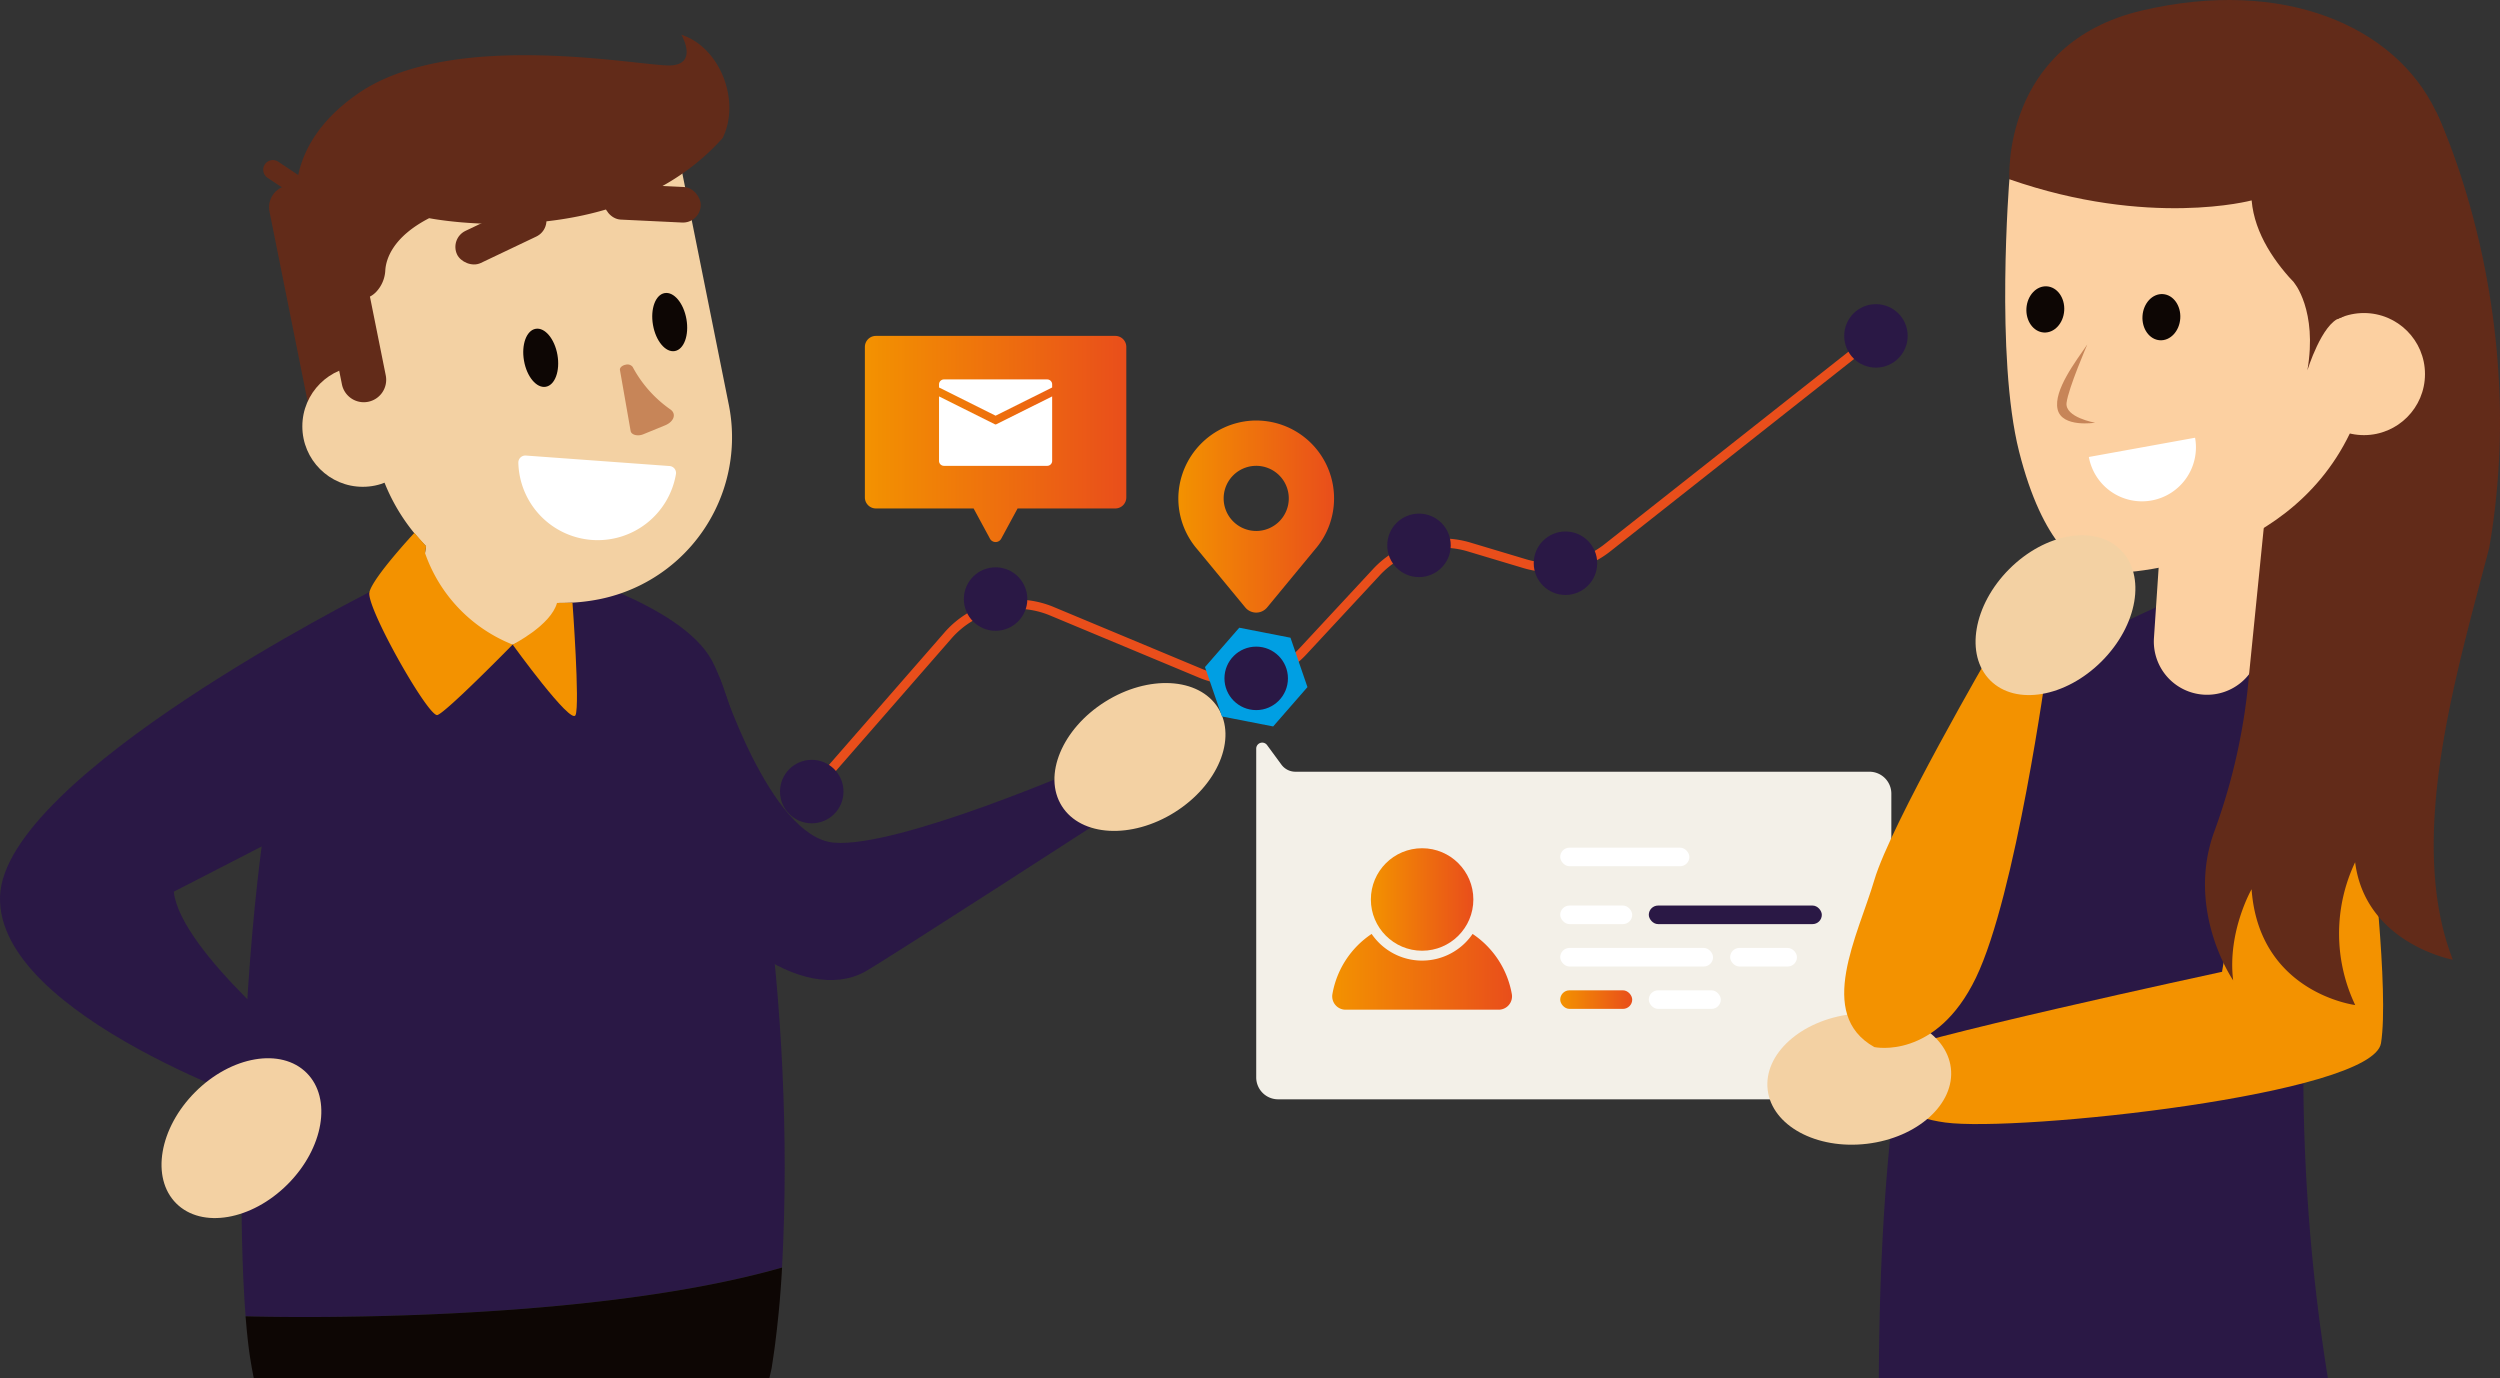 <svg xmlns="http://www.w3.org/2000/svg" xmlns:xlink="http://www.w3.org/1999/xlink" width="692.396" height="381.738" viewBox="0 0 692.396 381.738"><rect x="0" y="0" width="692.396" height="381.738" fill="#333333" stroke="none"/><defs><linearGradient id="linear-gradient" y1="0.5" x2="1" y2="0.5" gradientUnits="objectBoundingBox"><stop offset="0" stop-color="#f39200"></stop><stop offset="1" stop-color="#e94e1b"></stop></linearGradient></defs><g id="Group_7357" data-name="Group 7357" transform="translate(-6470.107 1666.864)"><g id="Group_7358" data-name="Group 7358" transform="translate(6470.107 -1657.234)"><path id="Path_15577" data-name="Path 15577" d="M6700.022-1284.7c-57.442,16.387-148.58,13.508-148.58,13.508-3.758-48.736,1.214-170.7,22.668-191.956,23.5-23.285,61.958-15.078,61.958-15.078s35.989,9.468,44.547,25.442C6690.906-1433.576,6704.03-1358.395,6700.022-1284.7Z" transform="translate(-6483.43 1626.126)" fill="#2a1845"></path><path id="Path_15578" data-name="Path 15578" d="M6700.246-1245.852a1.756,1.756,0,0,1-.012.356q-.105,2.014-.249,4.026c-.084,1.176-.167,2.34-.261,3.5-.072.926-.143,1.853-.237,2.779-.107,1.164-.214,2.327-.345,3.5s-.237,2.316-.38,3.48-.273,2.291-.416,3.444-.308,2.28-.475,3.42-.333,2.255-.511,3.373c-.2.95-.4,1.875-.641,2.79H6553.957c-.356-1.722-.676-3.515-.973-5.368-.226-1.4-.439-2.993-.641-4.726-.1-.855-.178-1.745-.285-2.672-.048-.463-.095-.938-.13-1.425-.084-.951-.178-1.948-.262-2.981C6551.665-1232.35,6642.806-1229.464,6700.246-1245.852Z" transform="translate(-6483.658 1587.287)" fill="#0d0604"></path><path id="Path_15579" data-name="Path 15579" d="M6619.382-1547.82l-8.788,57.363a19.666,19.666,0,0,0,16.461,22.417,19.666,19.666,0,0,0,22.417-16.461l8.787-57.363Z" transform="translate(-6493.411 1637.456)" fill="#f3d1a3"></path><g id="Group_7357-2" data-name="Group 7357" transform="translate(72.903)"><path id="Rectangle_6675" data-name="Rectangle 6675" d="M6.07,0H22.839a0,0,0,0,1,0,0V66.084a0,0,0,0,1,0,0H0a0,0,0,0,1,0,0V6.07A6.07,6.07,0,0,1,6.07,0Z" transform="translate(0.538 43.007) rotate(-11.357)" fill="#622b19"></path><path id="Path_15580" data-name="Path 15580" d="M6579.416-1596.844l12.642,62.94a52.847,52.847,0,0,0,62.218,41.4h0a45.743,45.743,0,0,0,35.84-53.856l-14.04-69.9Z" transform="translate(-6561.171 1648.827)" fill="#f3d1a3"></path><circle id="Ellipse_5470" data-name="Ellipse 5470" cx="16.739" cy="16.739" r="16.739" transform="translate(10.831 91.716)" fill="#f3d1a3"></circle><path id="Rectangle_6676" data-name="Rectangle 6676" d="M3.877,0H8.513A3.877,3.877,0,0,1,12.39,3.877V40.707a6.215,6.215,0,0,1-6.215,6.215h0A6.175,6.175,0,0,1,0,40.748V3.877A3.877,3.877,0,0,1,3.877,0Z" transform="translate(13.77 56.861) rotate(-11.357)" fill="#622b19"></path><path id="Path_15581" data-name="Path 15581" d="M6581.707-1551.77l-6.066-6.445-1.431-31.723,10.6,28.87Z" transform="translate(-6560.307 1644.454)" fill="#622b19"></path><path id="Path_15582" data-name="Path 15582" d="M6593.152-1590.087c.183-2.9,1.874-9.133,12.147-14.433,0,0,52.195,10.473,81.294-22.211,5.081-10.4-.834-25.2-11.441-28.585,0,0,4.742,8.055-2.891,8.486s-60.427-10.475-86.774,7.869-17.755,44.117-3.979,54.661c4.186,3.2,7.112,2.165,8.99.324A9.335,9.335,0,0,0,6593.152-1590.087Z" transform="translate(-6559.342 1655.316)" fill="#622b19"></path><path id="Path_15583" data-name="Path 15583" d="M6571.454-1601.263a2.667,2.667,0,0,1-2.008-.4l-10.715-7.132a2.672,2.672,0,0,1-.745-3.707,2.673,2.673,0,0,1,3.706-.745l10.716,7.133a2.671,2.671,0,0,1,.745,3.706A2.665,2.665,0,0,1,6571.454-1601.263Z" transform="translate(-6557.537 1648.4)" fill="#622b19"></path><ellipse id="Ellipse_5471" data-name="Ellipse 5471" cx="4.702" cy="8.15" rx="4.702" ry="8.15" transform="matrix(0.985, -0.172, 0.172, 0.985, 70.82, 82.245)" fill="#0d0604"></ellipse><ellipse id="Ellipse_5472" data-name="Ellipse 5472" cx="4.702" cy="8.15" rx="4.702" ry="8.15" transform="matrix(0.985, -0.172, 0.172, 0.985, 106.547, 72.354)" fill="#0d0604"></ellipse><path id="Path_15584" data-name="Path 15584" d="M6676.018-1544.263l2.956,16.882c.187,1.073,1.955,1.542,3.473.92l6.06-2.48c2.472-1.012,3.212-3.164,1.507-4.393h0a33.684,33.684,0,0,1-10.291-11.443l-.184-.348a1.817,1.817,0,0,0-1.923-.614h0C6676.621-1545.564,6675.9-1544.9,6676.018-1544.263Z" transform="translate(-6577.219 1637.118)" fill="#c78558"></path><path id="Path_15585" data-name="Path 15585" d="M6644.351-1515.559a1.943,1.943,0,0,0-2.079,1.98,21.986,21.986,0,0,0,20.379,21.394,21.985,21.985,0,0,0,23.271-18.24,1.933,1.933,0,0,0-1.772-2.232Z" transform="translate(-6571.615 1632.097)" fill="#fff"></path><rect id="Rectangle_6677" data-name="Rectangle 6677" width="26.878" height="9.853" rx="4.927" transform="translate(94.563 41.11) rotate(2.747)" fill="#622b19"></rect><rect id="Rectangle_6678" data-name="Rectangle 6678" width="26.878" height="9.853" rx="4.927" transform="translate(80.083 53.765) rotate(154.539)" fill="#622b19"></rect></g><path id="Path_15586" data-name="Path 15586" d="M6608.2-1484.286a42.128,42.128,0,0,0,24.269,25.349s-18.4,18.777-20.843,19.511-19.81-29.91-18.83-34.028,12.453-16.422,12.453-16.422l3.241,3.7Z" transform="translate(-6490.484 1627.829)" fill="#f39200"></path><path id="Path_15587" data-name="Path 15587" d="M6640.38-1455.085s10.571-5.3,12.286-11.538l4.284-.07s2.078,28.211.854,31.132S6640.38-1455.085,6640.38-1455.085Z" transform="translate(-6498.398 1623.978)" fill="#f39200"></path><path id="Path_15588" data-name="Path 15588" d="M6572.416-1470.181s-101.286,50.909-102.3,84.3,77.239,59.363,77.239,59.363l9.557-14.39s-36.877-29.682-38.675-46.322l47.22-24.285-3.244-40.06Z" transform="translate(-6470.107 1624.557)" fill="#2a1845"></path></g><ellipse id="Ellipse_5473" data-name="Ellipse 5473" cx="25.547" cy="18.082" rx="25.547" ry="18.082" transform="translate(6506.124 -1346.364) rotate(-45)" fill="#f3d1a3"></ellipse><path id="Path_15589" data-name="Path 15589" d="M6709.071-1441.978s13.914,44.284,31.679,45.858,70.156-21.278,70.156-21.278l6.521,13.492s-62.972,40.736-68.114,43.553c-8.338,4.567-19.806,2.094-30.374-5.552s-9.867-57.565-9.867-57.565Z" transform="translate(-39.7 -37.363)" fill="#2a1845"></path><ellipse id="Ellipse_5474" data-name="Ellipse 5474" cx="25.547" cy="18.082" rx="25.547" ry="18.082" transform="matrix(0.847, -0.532, 0.532, 0.847, 6754.569, -1458.938)" fill="#f3d1a3"></ellipse><g id="Group_7359" data-name="Group 7359" transform="translate(6686.138 -1582.628)"><path id="Path_15590" data-name="Path 15590" d="M6864.285-1459.814a26.582,26.582,0,0,1-17.472-1.024l-41.247-17.216a23.985,23.985,0,0,0-27.348,6.371l-37.724,43.225-1.923-1.679,37.726-43.225a26.54,26.54,0,0,1,30.254-7.049l41.247,17.217a24.114,24.114,0,0,0,26.854-5.826l20.271-21.837a26.4,26.4,0,0,1,27.1-7.38l15.3,4.585a24.032,24.032,0,0,0,21.772-4.154l74.385-58.7,1.581,2-74.385,58.7a26.586,26.586,0,0,1-24.086,4.6l-15.3-4.585a23.867,23.867,0,0,0-24.5,6.67l-20.271,21.837A26.5,26.5,0,0,1,6864.285-1459.814Z" transform="translate(-6730.742 1564.292)" fill="#e94e1b"></path><path id="Path_15591" data-name="Path 15591" d="M6889.213-1431.028l9.5-10.9-4.7-13.675-14.19-2.771-9.495,10.9,4.695,13.675Z" transform="translate(-6752.633 1547.989)" fill="#009fe3"></path><circle id="Ellipse_5475" data-name="Ellipse 5475" cx="8.791" cy="8.791" r="8.791" transform="translate(0 126.206)" fill="#2a1845"></circle><circle id="Ellipse_5476" data-name="Ellipse 5476" cx="8.791" cy="8.791" r="8.791" transform="translate(50.915 72.886)" fill="#2a1845"></circle><circle id="Ellipse_5477" data-name="Ellipse 5477" cx="8.791" cy="8.791" r="8.791" transform="translate(123.093 94.852)" fill="#2a1845"></circle><circle id="Ellipse_5478" data-name="Ellipse 5478" cx="8.791" cy="8.791" r="8.791" transform="translate(168.181 58.016)" fill="#2a1845"></circle><circle id="Ellipse_5479" data-name="Ellipse 5479" cx="8.791" cy="8.791" r="8.791" transform="translate(208.747 62.964)" fill="#2a1845"></circle><circle id="Ellipse_5480" data-name="Ellipse 5480" cx="8.791" cy="8.791" r="8.791" transform="translate(294.736)" fill="#2a1845"></circle></g><path id="Path_15592" data-name="Path 15592" d="M6826.713-1555.3h-66.284a3.059,3.059,0,0,0-3.06,3.059v41.676a3.059,3.059,0,0,0,3.06,3.059h27.051l4.537,8.375a1.768,1.768,0,0,0,3.108,0l4.537-8.375h27.051a3.06,3.06,0,0,0,3.062-3.059v-41.676A3.06,3.06,0,0,0,6826.713-1555.3Z" transform="translate(-47.726 -18.535)" fill="url(#linear-gradient)"></path><g id="Group_7361" data-name="Group 7361" transform="translate(6730.181 -1561.779)"><g id="Group_7360" data-name="Group 7360"><path id="Path_15593" data-name="Path 15593" d="M6813.328-1539.475v.864l-15.665,7.814L6782-1538.611v-.864a1.367,1.367,0,0,1,1.367-1.366h28.6A1.367,1.367,0,0,1,6813.328-1539.475Z" transform="translate(-6781.999 1540.841)" fill="#fff"></path><path id="Path_15594" data-name="Path 15594" d="M6797.842-1527.475l15.486-7.725v17.858a1.368,1.368,0,0,1-1.367,1.371h-28.6a1.368,1.368,0,0,1-1.367-1.371V-1535.2l15.481,7.72a.409.409,0,0,0,.184.044A.4.4,0,0,0,6797.842-1527.475Z" transform="translate(-6781.999 1539.904)" fill="#fff"></path></g></g><path id="Path_15595" data-name="Path 15595" d="M6881.863-1527.159a21.7,21.7,0,0,0-20.37,20.93,21.514,21.514,0,0,0,5.262,14.729l13.266,16.079a3.925,3.925,0,0,0,6.054,0l13.267-16.079a21.523,21.523,0,0,0,5.27-14.126A21.566,21.566,0,0,0,6881.863-1527.159Zm1.185,30.555a9.019,9.019,0,0,1-9.015-9.022,9.014,9.014,0,0,1,9.015-9.016,9.021,9.021,0,0,1,9.023,9.016A9.026,9.026,0,0,1,6883.048-1496.6Z" transform="translate(-65.024 -23.206)" fill="url(#linear-gradient)"></path><path id="Path_15596" data-name="Path 15596" d="M6894.335-1414.105l-3.987-5.428a1.662,1.662,0,0,0-3,.985v91.057a6.07,6.07,0,0,0,6.071,6.071H7057.18a6.071,6.071,0,0,0,6.07-6.071v-78.589a6.071,6.071,0,0,0-6.07-6.071H6898.2A4.794,4.794,0,0,1,6894.335-1414.105Z" transform="translate(-69.321 -40.979)" fill="#f3f0e8"></path><g id="Group_7362" data-name="Group 7362" transform="translate(6839.066 -1431.937)"><path id="Path_15597" data-name="Path 15597" d="M6958.659-1335.682h-42.338a3.7,3.7,0,0,1-3.687-4.263l.007-.042a25.208,25.208,0,0,1,10.869-16.68,16.9,16.9,0,0,0,13.98,7.387,16.943,16.943,0,0,0,13.98-7.387,25.316,25.316,0,0,1,10.868,16.68l.011.067A3.7,3.7,0,0,1,6958.659-1335.682Z" transform="translate(-6912.581 1380.4)" fill="url(#linear-gradient)"></path><circle id="Ellipse_5481" data-name="Ellipse 5481" cx="14.192" cy="14.192" r="14.192" transform="translate(10.714)" fill="url(#linear-gradient)"></circle></g><g id="Group_7363" data-name="Group 7363" transform="translate(6902.221 -1432.096)"><rect id="Rectangle_6679" data-name="Rectangle 6679" width="35.773" height="5.143" rx="2.571" fill="#fff"></rect><rect id="Rectangle_6680" data-name="Rectangle 6680" width="19.943" height="5.143" rx="2.571" transform="translate(0 16.031)" fill="#fff"></rect><rect id="Rectangle_6681" data-name="Rectangle 6681" width="42.325" height="5.143" rx="2.571" transform="translate(0 27.77)" fill="#fff"></rect><rect id="Rectangle_6682" data-name="Rectangle 6682" width="18.508" height="5.143" rx="2.571" transform="translate(47.06 27.77)" fill="#fff"></rect><rect id="Rectangle_6683" data-name="Rectangle 6683" width="19.943" height="5.143" rx="2.571" transform="translate(0 39.509)" fill="url(#linear-gradient)"></rect><rect id="Rectangle_6684" data-name="Rectangle 6684" width="19.943" height="5.143" rx="2.571" transform="translate(24.534 39.509)" fill="#fff"></rect><rect id="Rectangle_6685" data-name="Rectangle 6685" width="47.921" height="5.143" rx="2.571" transform="translate(24.534 16.031)" fill="#2a1845"></rect></g><g id="Group_7366" data-name="Group 7366" transform="translate(6957.536 -1666.864)"><g id="Group_7365" data-name="Group 7365" transform="translate(32.735)"><path id="Path_15598" data-name="Path 15598" d="M7226.058-1441.652a88.009,88.009,0,0,1-2.009,18.678,91.2,91.2,0,0,1-2.594,9.456,157,157,0,0,0-5.462,22.372c-1.176,6.671-2.152,14.017-2.86,22q-.3,3.29-.542,6.729c-.567,8.347-.876,17.3-.867,26.842a534.317,534.317,0,0,0,6.8,81.743H7094.142c.1-21.572.893-44.069,3.118-66.325q.5-4.99,1.1-9.964.926-7.68,2.11-15.285.6-3.865,1.283-7.7a299.667,299.667,0,0,1,11.95-46.93s-4.253-19.971-.468-29.368c3.753-9.414,33.681-24.941,39.209-28.626,3.385-2.251,10.723-5.812,18.461-9.331,12.35-5.62,25.733-11.149,25.733-11.149l2.9,1.193,1.543.634,8.3,3.419a26.2,26.2,0,0,1,16.027,21.022A86.815,86.815,0,0,1,7226.058-1441.652Z" transform="translate(-7093.95 1635.572)" fill="#2a1845"></path><g id="Group_7364" data-name="Group 7364" transform="translate(0 206.988)"><path id="Path_15599" data-name="Path 15599" d="M7189.155-1351.643s-90.687,19.547-93.8,23.05-2.726,15.961,17.129,18.686,118.393-7.721,120.7-21.962-2.914-57.71-2.914-57.71Z" transform="translate(-7093.912 1413.807)" fill="#f39200"></path><path id="Path_15600" data-name="Path 15600" d="M7208.131-1356.47l8.085-47.155,18.889-15.009,9.95,7.083,7.277,18.551-15.2,33.223Z" transform="translate(-7112.889 1418.635)" fill="#f39200"></path></g><path id="Rectangle_6686" data-name="Rectangle 6686" d="M0,0H47.872A14.743,14.743,0,0,1,62.616,14.743v0A14.743,14.743,0,0,1,47.872,29.487H0a0,0,0,0,1,0,0V0A0,0,0,0,1,0,0Z" transform="translate(109.005 130.896) rotate(93.823)" fill="#fcd0a1"></path><path id="Path_15601" data-name="Path 15601" d="M7281.274-1509.309c-9.147,35.263-23.206,80.885-10.16,114.4,0,0-24.192-4.462-27.057-27a46.079,46.079,0,0,0,.021,39.551s-26.622-3.326-28.7-32.073c0,0-6.753,11.806-5.1,25.232,0,0-13.379-19.446-5.1-41.564a166.7,166.7,0,0,0,9.519-43.319l4.2-41.882L7240-1544.427l26.441-85.418.016.012a1.921,1.921,0,0,0,.115.261c.02.052.053.1.073.156a1.594,1.594,0,0,1,.092.194,1.738,1.738,0,0,0,.091.181c3.2,6.917,25.15,57.459,14.417,119.749Z" transform="translate(-7111.948 1660.713)" fill="#622b19"></path><path id="Path_15602" data-name="Path 15602" d="M7137.28-1609.831s-3.939,49.182,2.668,75.361,16.84,32.564,22.014,33.543,51.578-1.089,69.605-38.5-12.334-71.3-12.334-71.3l-46.095-11.682Z" transform="translate(-7100.924 1659.477)" fill="#fcd0a1"></path><ellipse id="Ellipse_5482" data-name="Ellipse 5482" cx="6.406" cy="5.242" rx="6.406" ry="5.242" transform="translate(40.648 91.739) rotate(-86.177)" fill="#0d0604"></ellipse><ellipse id="Ellipse_5483" data-name="Ellipse 5483" cx="6.406" cy="5.242" rx="6.406" ry="5.242" transform="translate(72.792 93.888) rotate(-86.177)" fill="#0d0604"></ellipse><path id="Path_15603" data-name="Path 15603" d="M7193.319-1521.476a14.949,14.949,0,0,1-12.044,17.376,14.949,14.949,0,0,1-17.376-12.043Z" transform="translate(-7105.54 1642.709)" fill="#fff"></path><path id="Path_15604" data-name="Path 15604" d="M7228.3-1578.449s-22.116-14.166-23.705-32.914c0,0-28.362,7.664-67.094-5.854,0-.01-2.367-37.545,36.724-46.734s70.109,4.248,81.423,27.959,6.128,48.967-4.416,66.067Z" transform="translate(-7101.149 1666.864)" fill="#622b19"></path><circle id="Ellipse_5484" data-name="Ellipse 5484" cx="16.907" cy="16.907" r="16.907" transform="translate(117.643 86.699)" fill="#fcd0a1"></circle><path id="Path_15605" data-name="Path 15605" d="M7232.014-1573.28s6.589,7.732,3.729,24.356c0,0,4-12.969,9.079-14.528s-3.23-10.836-3.23-10.836Z" transform="translate(-7116.856 1651.483)" fill="#622b19"></path><path id="Path_15606" data-name="Path 15606" d="M7161.713-1552.449s-5.243,12.11-5.743,16.16,7.905,5.51,7.905,5.51-9.215,1.465-10.39-3.73S7158.542-1547.822,7161.713-1552.449Z" transform="translate(-7103.784 1647.855)" fill="#c78558"></path></g><ellipse id="Ellipse_5485" data-name="Ellipse 5485" cx="25.547" cy="18.082" rx="25.547" ry="18.082" transform="translate(0 283.902) rotate(-6.813)" fill="#f3d1a3"></ellipse></g><path id="Path_15607" data-name="Path 15607" d="M7090.987-1340.942s17.073,3.74,28.139-19.2,19.648-86.125,19.648-86.125l-15.328-4.379s-27.93,48.061-32.459,63.437S7074.718-1350.079,7090.987-1340.942Z" transform="translate(-101.768 -35.924)" fill="#f39200"></path><ellipse id="Ellipse_5486" data-name="Ellipse 5486" cx="25.547" cy="18.082" rx="25.547" ry="18.082" transform="translate(7008.54 -1491.209) rotate(-45)" fill="#f3d1a3"></ellipse></g></svg>
